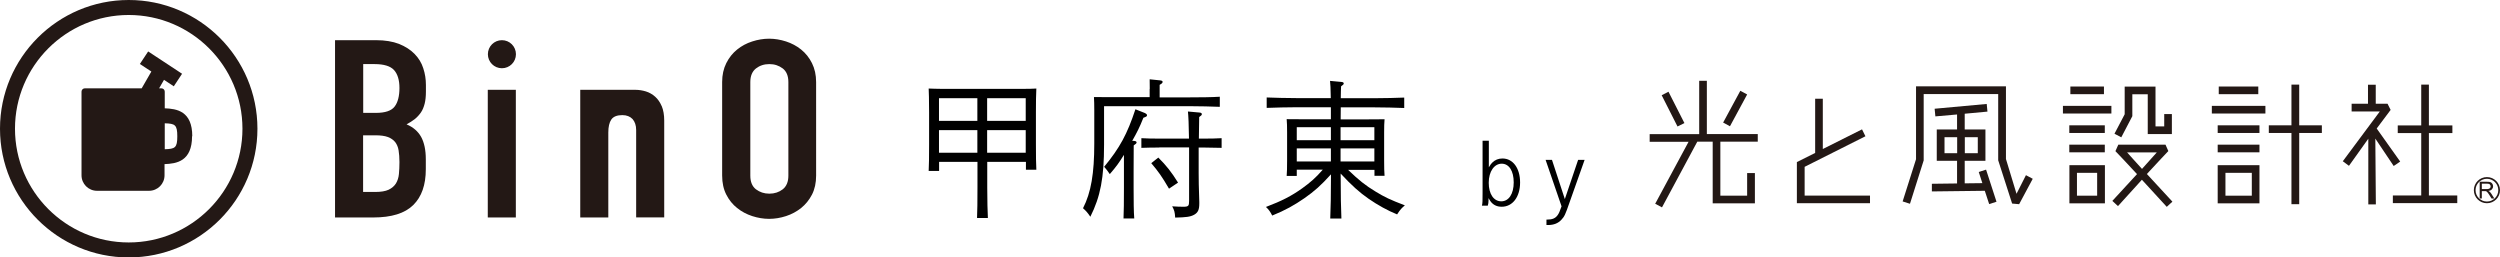 <?xml version="1.0" encoding="UTF-8"?>
<svg id="_レイヤー_2" data-name="レイヤー_2" xmlns="http://www.w3.org/2000/svg" viewBox="0 0 235.2 24.22">
  <defs>
    <style>
      .cls-1 {
        fill: #231815;
      }
    </style>
  </defs>
  <g id="layout">
    <g>
      <path d="M92.88,15.23v2.41c0,1.29.03,2.24.06,2.87h-1.02c.03-.63.04-1.58.04-2.87v-2.41h-3.61v.85h-.98c.03-.52.04-1.34.04-2.45v-3.07q-.01-1.78-.04-2.23c.38.01.71.03,1.19.03h7.75c.48,0,.81-.01,1.19-.03-.03.45-.04,1.39-.04,2.23v2.96c0,1.16.01,1.92.04,2.45h-.98v-.74h-3.63ZM88.34,9.24v2.13h3.61v-2.13h-3.61ZM88.34,14.37h3.61v-2.13h-3.61v2.13ZM96.5,9.24h-3.63v2.13h3.63v-2.13ZM96.5,12.24h-3.63v2.13h3.63v-2.13Z"/>
      <path d="M108.17,8.37c0-.39,0-.7-.01-.91l.97.1c.17.01.25.07.25.14,0,.1-.08.17-.28.28v1.18h2.87c.87,0,2.06-.01,2.79-.06v.95c-.71-.03-1.99-.06-2.79-.06h-8.1v3.61c0,3.15-.34,4.89-1.29,6.79-.28-.41-.39-.53-.69-.8.76-1.48,1.06-3.28,1.06-6.09v-3.14c0-.42-.01-.97-.03-1.23.46.01.94.01,1.54.01h3.7v-.78ZM106.71,13.26c.14.01.22.06.22.14s-.07.15-.27.28q0,.25-.01,2.4v1.6c0,1.3.01,2.23.06,2.87h-1.01c.03-.62.04-1.58.04-2.87v-3.11c-.48.77-.71,1.09-1.33,1.81-.25-.35-.29-.42-.53-.69,1.47-1.78,2.17-3.08,2.94-5.41l.88.35c.14.07.21.13.21.21,0,.11-.06.14-.34.24-.38.95-.58,1.33-1.05,2.17h.18ZM109.06,13.88c-.46,0-1.25.01-1.68.03v-.91c.42.03,1.13.04,1.68.04h2.8c-.01-1.2-.06-2.24-.1-2.55l1.11.1c.13.01.2.07.2.15s-.07.15-.25.27c-.01.43-.01.48-.03,2.03h.46c.55,0,1.26-.01,1.68-.04v.91c-.44-.01-1.22-.03-1.68-.03h-.48v2.42c0,.56.01,1.34.06,2.7v.15c0,.59-.13.85-.48,1.05-.36.2-.76.25-1.79.27-.03-.52-.08-.69-.28-1.06.48.03.69.04,1.04.04.49,0,.55-.07.55-.55v-5.03h-2.8ZM108.98,14.83c.76.76,1.22,1.34,1.85,2.35l-.85.57c-.67-1.15-1-1.61-1.67-2.4l.67-.53Z"/>
      <path d="M125.21,16.41c-.94,1.04-1.54,1.57-2.48,2.23-.97.67-1.79,1.13-3.04,1.64-.17-.34-.32-.56-.59-.81,1.5-.57,2.38-1.02,3.42-1.76.76-.55,1.25-.97,1.93-1.75h-2.45v.59h-.95c.03-.32.04-.8.04-1.48v-2.63c0-.45-.01-.98-.04-1.23.49.01.92.01,1.54.01h2.62v-1.13h-3.25c-.77,0-2.03.03-2.79.06v-.98c.71.03,1.97.06,2.79.06h3.24c-.01-.84-.04-1.39-.07-1.62l1.08.1c.13.01.21.06.21.14s-.07.15-.25.27c-.01.35-.03.49-.03,1.12h3.17c.9,0,2.09-.03,2.8-.06v.98c-.74-.03-1.95-.06-2.8-.06h-3.17c0,.38-.01.76-.01,1.13h2.59c.62,0,1.05,0,1.54-.01-.03.25-.04.78-.04,1.23v2.63c0,.66.01,1.13.04,1.46h-.95v-.56h-2.48c1.01.97,1.62,1.46,2.58,2.04.87.53,1.35.76,2.76,1.3-.31.27-.41.36-.73.85-.87-.35-1.83-.88-2.68-1.47-.85-.59-1.6-1.26-2.63-2.37v.14c0,1.83.03,3.19.07,4.09h-1.05c.04-.91.07-2.28.07-4.09v-.04ZM122,11.97v1.22h3.21v-1.22h-3.21ZM125.21,13.96h-3.21v1.23h3.21v-1.23ZM126.12,13.19h3.18v-1.22h-3.18v1.22ZM129.3,15.19v-1.23h-3.18v1.23h3.18Z"/>
    </g>
    <g>
      <path d="M140.07,13.23v2.51c.18-.29.21-.33.32-.44.26-.26.58-.39.96-.39.99,0,1.66.91,1.66,2.26s-.7,2.28-1.73,2.28c-.41,0-.74-.14-.99-.43-.07-.09-.09-.11-.25-.38q0,.18,0,.22c0,.17-.02.34-.07.49h-.55c.06-.23.06-.47.06-1.2v-4.91h.58ZM140.06,17.2c0,1.05.47,1.74,1.18,1.74s1.17-.7,1.17-1.78-.44-1.76-1.13-1.76-1.22.72-1.22,1.79Z"/>
      <path d="M146.01,15.04l1.21,3.69,1.25-3.69h.61l-1.42,4.01c-.4,1.16-.48,1.32-.76,1.62-.31.34-.73.5-1.25.5-.03,0-.09,0-.16,0v-.51h.05c.51,0,.79-.12,1.01-.43.11-.16.18-.3.36-.82l-1.5-4.37h.62Z"/>
    </g>
    <g>
      <g>
        <path class="cls-1" d="M12.11,24.22C5.43,24.22,0,18.79,0,12.11S5.43,0,12.11,0s12.11,5.43,12.11,12.11-5.43,12.11-12.11,12.11M12.11,1.41C6.21,1.41,1.41,6.21,1.41,12.11s4.8,10.7,10.7,10.7,10.7-4.8,10.7-10.7S18.01,1.41,12.11,1.41"/>
        <path class="cls-1" d="M18.09,12.82c0-2.37-1.46-2.59-2.59-2.63v-1.57c0-.17-.14-.31-.31-.31h-.22l.46-.8.92.61.78-1.18-3.19-2.1-.78,1.18,1.08.71-.91,1.58h-5.35c-.17,0-.31.14-.31.31v7.87c0,.81.65,1.46,1.46,1.46h4.89c.81,0,1.46-.65,1.46-1.46v-1.05c1.13-.04,2.59-.26,2.59-2.63M15.5,14.04v-2.44c.96.03,1.18.13,1.18,1.22s-.21,1.19-1.18,1.22"/>
      </g>
      <path class="cls-1" d="M47.22,3.78h0c.73,0,1.32.59,1.32,1.32s-.59,1.32-1.32,1.32h0c-.73,0-1.32-.59-1.32-1.32s.59-1.32,1.32-1.32M31.51,20.46h3.6c1.73,0,2.98-.39,3.77-1.17.79-.78,1.18-1.9,1.18-3.37v-.94c0-.87-.15-1.57-.44-2.1-.29-.52-.75-.92-1.37-1.18.29-.16.55-.32.78-.5.22-.18.41-.39.57-.62.16-.23.27-.51.35-.82.08-.31.12-.69.12-1.15v-.61c0-.55-.08-1.07-.25-1.58-.16-.51-.44-.96-.82-1.35-.38-.39-.87-.7-1.46-.94-.6-.23-1.32-.35-2.16-.35h-3.86v16.67ZM34.15,6.03h1.09c.88,0,1.49.19,1.83.56.34.38.51.94.51,1.69s-.15,1.35-.45,1.74c-.3.4-.89.6-1.77.6h-1.19v-4.59ZM34.15,12.73h1.17c.48,0,.87.05,1.17.16.29.11.52.27.69.48.16.21.27.47.32.78.05.31.08.68.08,1.1s-.02.78-.05,1.12c-.03.34-.13.64-.28.89-.16.25-.38.44-.69.59-.3.14-.72.21-1.26.21h-1.14v-5.34ZM45.89,20.46h2.64v-12.01h-2.64v12.01ZM67.94,16.52c0,.69.13,1.28.39,1.79.26.51.6.93,1.02,1.26.42.34.9.59,1.42.76.53.17,1.06.26,1.59.26s1.07-.09,1.59-.26c.53-.17,1-.43,1.42-.76.42-.34.76-.76,1.02-1.26.26-.51.39-1.1.39-1.79V7.72c0-.67-.13-1.26-.39-1.78-.26-.52-.6-.94-1.02-1.28-.42-.34-.9-.59-1.42-.76-.53-.17-1.06-.26-1.59-.26s-1.07.09-1.59.26c-.53.17-1,.42-1.42.76-.42.34-.76.76-1.02,1.28-.26.52-.39,1.11-.39,1.78v8.81ZM70.59,7.72c0-.58.18-1,.53-1.28.35-.27.77-.41,1.26-.41s.9.14,1.26.41c.35.27.53.7.53,1.28v8.81c0,.58-.18,1-.53,1.28-.35.27-.77.41-1.26.41s-.9-.14-1.26-.41c-.35-.27-.53-.7-.53-1.28V7.72ZM62.26,10c-.16-.37-.36-.67-.62-.9-.26-.23-.55-.4-.88-.5-.33-.1-.66-.15-.98-.15-.03,0-.06,0-.09,0,0,0,0,0,0,0h-5.1v12.01h2.64v-7.99c0-.53.09-.94.28-1.22.19-.28.54-.42,1.04-.42.41,0,.73.13.96.37.22.25.34.59.34,1.03v8.22h2.64v-9.11c0-.53-.08-.98-.23-1.35"/>
    </g>
    <g>
      <g>
        <g>
          <path class="cls-1" d="M160.59,7.6h-.73v5.02h-4.66v.72h3.66l-3.14,5.83.64.34,3.32-6.18h1.45v5.8h3.97v-2.85h-.73v2.13h-2.52v-5.08h3.52v-.72h-4.79v-5.02Z"/>
          <polygon class="cls-1" points="158.47 11.58 156.97 8.63 156.33 8.96 157.82 11.9 158.47 11.58"/>
          <rect class="cls-1" x="161.54" y="9.85" width="3.4" height=".73" transform="translate(76.64 148.96) rotate(-61.61)"/>
        </g>
        <path class="cls-1" d="M169.77,15.7c.37-.19,5.73-2.88,5.73-2.88l-.32-.65-3.69,1.85v-4.73h-.72v5.1l-1.52.76-.2.1v3.87h6.88v-.72h-6.15v-2.7Z"/>
        <path class="cls-1" d="M189.72,18.25l-1-3.29v-6.84h-8.46v6.86c-.03.1-1.26,3.97-1.26,3.97l.69.22,1.29-4.08v-6.24h7.01v6.23l1.31,4.07.66.06,1.28-2.39-.64-.34-.9,1.78Z"/>
        <path class="cls-1" d="M186.16,16.18l.34,1.05-1.66.02v-2.12h1.95v-2.95h-1.95v-1.48l2.14-.2-.07-.72-4.9.45.07.72,2.04-.18v1.41h-1.91v2.95h1.91v2.13l-2.37.03v.72s4.98-.06,4.98-.06l.41,1.25.69-.22-.98-3.02-.69.22ZM186.07,12.91v1.5h-1.22v-1.5h1.22ZM182.94,14.41v-1.5h1.19v1.5h-1.19Z"/>
        <rect class="cls-1" x="208.74" y="8.14" width="3.72" height=".72"/>
        <rect class="cls-1" x="208.64" y="11.79" width="3.93" height=".72"/>
        <rect class="cls-1" x="208.64" y="13.61" width="3.93" height=".72"/>
        <path class="cls-1" d="M212.57,15.54h-3.93v3.59h3.93v-3.59ZM211.85,18.41h-2.48v-2.15h2.48v2.15Z"/>
        <polygon class="cls-1" points="216.31 7.96 215.58 7.96 215.58 11.79 213.45 11.79 213.45 12.51 215.58 12.51 215.58 19.21 216.31 19.21 216.31 12.51 218.44 12.51 218.44 11.79 216.31 11.79 216.31 7.96"/>
        <rect class="cls-1" x="208.09" y="9.96" width="5.04" height=".72"/>
        <rect class="cls-1" x="194.78" y="8.14" width="3.16" height=".72"/>
        <rect class="cls-1" x="194.68" y="11.79" width="3.34" height=".72"/>
        <rect class="cls-1" x="194.68" y="13.61" width="3.34" height=".72"/>
        <path class="cls-1" d="M198.03,19.13v-3.59h-3.34v3.59h3.34ZM197.3,18.41h-1.9v-2.15h1.9v2.15Z"/>
        <rect class="cls-1" x="194.08" y="9.96" width="4.56" height=".72"/>
        <path class="cls-1" d="M199.89,8.14v2.61c-.08.15-.96,1.83-.96,1.83l.64.34,1.04-1.99v-2.06h1.45v3.74h2.27v-1.88h-.72v1.16h-.82v-3.74h-2.9Z"/>
        <path class="cls-1" d="M204,14.22l-.27-.61h-4.44l-.27.61s1.06,1.1,2.03,2.16c-1.15,1.25-2.32,2.52-2.32,2.52l.53.49s1.13-1.25,2.25-2.48c1.17,1.27,2.34,2.55,2.34,2.55l.53-.49s-1.21-1.31-2.4-2.6c.97-1.06,2.01-2.15,2.01-2.15ZM201.52,15.89c-.68-.73-1.11-1.24-1.4-1.55h2.79c-.29.31-.72.81-1.39,1.55Z"/>
        <g>
          <path class="cls-1" d="M225.21,15.61l.6-.41-2.21-3.11,1.31-1.75-.29-.58h-1.11v-1.79h-.73v1.79h-1.54v.73h2.65c-.68.92-3.48,4.68-3.48,4.68l.58.43,1.82-2.55v6.18s.71,0,.71,0l-.05-6.19,1.73,2.58Z"/>
          <polygon class="cls-1" points="228.51 18.39 228.51 12.52 230.72 12.52 230.72 11.8 228.51 11.8 228.51 7.96 227.79 7.96 227.79 11.8 225.58 11.8 225.58 12.52 227.79 12.52 227.79 18.39 225.12 18.39 225.12 19.11 231.18 19.11 231.18 18.39 228.51 18.39"/>
        </g>
      </g>
      <g>
        <path class="cls-1" d="M233.49,17.28h.5c.12,0,.2.02.25.07.05.05.08.11.08.18,0,.05-.01.1-.04.14-.03.04-.07.07-.12.09-.05.02-.13.03-.22.03h-.45v-.52ZM233.49,18.68v-.7h.24c.05,0,.09,0,.12,0,.03,0,.06.02.09.04.03.02.07.06.11.11.04.05.09.12.15.22l.21.33h.26l-.27-.43c-.05-.08-.11-.16-.17-.21-.03-.03-.07-.05-.12-.08.15-.02.26-.07.33-.15.07-.08.11-.17.11-.28,0-.09-.02-.17-.07-.24-.04-.07-.1-.12-.17-.15-.07-.03-.18-.04-.32-.04h-.7v1.57h.21Z"/>
        <path class="cls-1" d="M232.74,17.89c0,.68.55,1.23,1.23,1.23s1.23-.55,1.23-1.23-.55-1.23-1.23-1.23-1.23.55-1.23,1.23ZM232.9,17.89c0-.59.48-1.07,1.07-1.07s1.07.48,1.07,1.07-.48,1.07-1.07,1.07-1.07-.48-1.07-1.07Z"/>
      </g>
    </g>
  </g>
</svg>